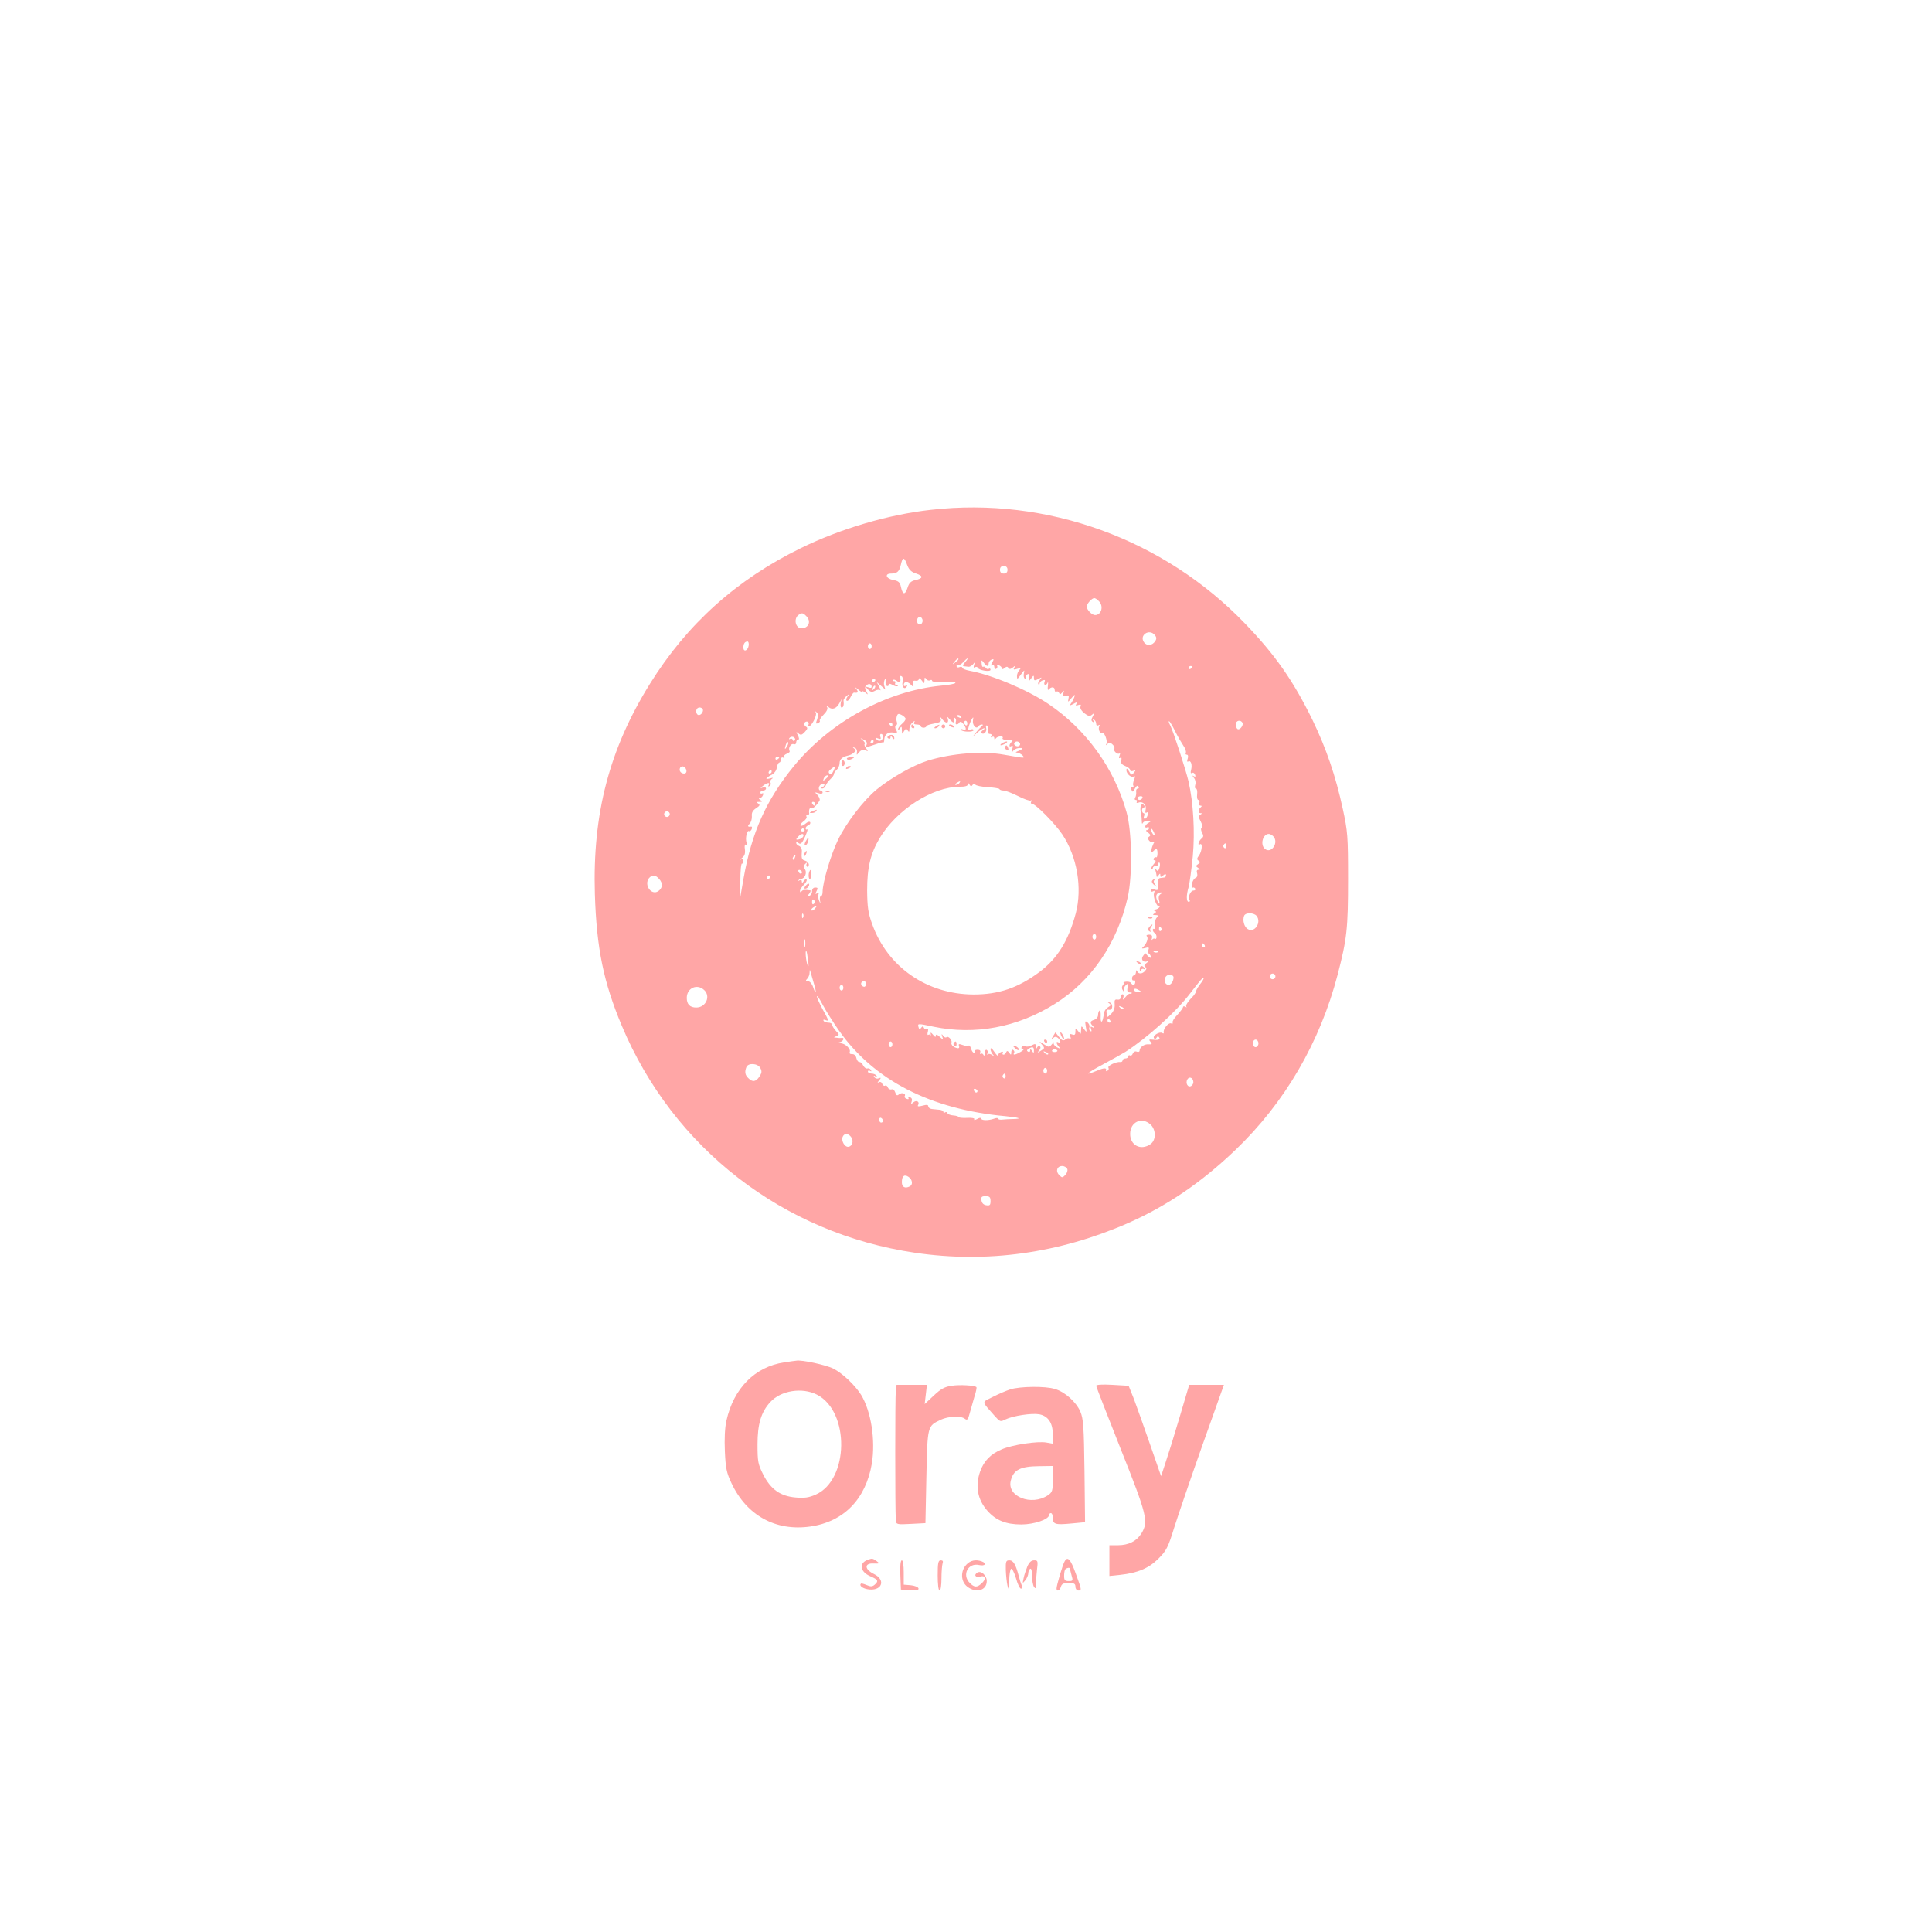 <?xml version="1.0" standalone="no"?>
<!DOCTYPE svg PUBLIC "-//W3C//DTD SVG 20010904//EN"
 "http://www.w3.org/TR/2001/REC-SVG-20010904/DTD/svg10.dtd">
<svg version="1.0" xmlns="http://www.w3.org/2000/svg"
 width="1024pt" height="1024pt" viewBox="0 0 1024 1024"
 preserveAspectRatio="xMidYMid meet">

<g transform="translate(0,1024) scale(0.1,-0.1)"
fill="#ffa6a6" stroke="none">
<path d="M4935 7538 c-226 -25 -480 -100 -690 -203 -340 -166 -603 -402 -800
-719 -216 -347 -305 -690 -292 -1116 9 -286 46 -466 142 -695 273 -651 855
-1102 1556 -1205 380 -56 761 -3 1127 157 208 92 389 215 570 388 262 251 448
570 542 930 49 189 55 243 55 505 0 229 -2 253 -28 373 -38 175 -87 319 -161
472 -102 208 -198 345 -356 509 -431 449 -1052 674 -1665 604z m-127 -292 c10
-26 22 -38 48 -46 39 -13 37 -26 -6 -35 -22 -5 -32 -15 -40 -41 -13 -39 -26
-37 -35 6 -5 24 -13 31 -41 36 -38 7 -47 34 -11 34 32 0 44 11 52 48 9 41 18
41 33 -2z m532 -26 c0 -13 -7 -20 -20 -20 -13 0 -20 7 -20 20 0 13 7 20 20 20
13 0 20 -7 20 -20z m484 -166 c27 -26 14 -74 -20 -74 -17 0 -44 28 -44 45 0
15 27 45 40 45 5 0 16 -7 24 -16z m-1550 -80 c27 -27 12 -64 -26 -64 -33 0
-43 53 -14 72 16 11 23 10 40 -8z m616 -24 c0 -11 -7 -20 -15 -20 -8 0 -15 9
-15 20 0 11 7 20 15 20 8 0 15 -9 15 -20z m1231 -76 c9 -11 10 -20 2 -32 -15
-24 -44 -27 -59 -7 -28 38 27 75 57 39z m-2153 -56 c-4 -27 -28 -36 -28 -10 0
20 8 32 22 32 5 0 8 -10 6 -22z m652 -3 c0 -8 -4 -15 -10 -15 -5 0 -10 7 -10
15 0 8 5 15 10 15 6 0 10 -7 10 -15z m460 -69 c0 -2 -8 -10 -17 -17 -16 -13
-17 -12 -4 4 13 16 21 21 21 13z m35 -16 c-11 -12 -14 -20 -7 -21 7 -1 18 -2
25 -3 6 -1 18 5 25 14 10 13 11 12 5 -4 -4 -13 -3 -17 4 -13 6 4 13 3 15 -2 5
-14 68 -24 68 -11 0 6 -4 9 -9 5 -5 -3 -12 -1 -16 5 -4 6 -10 8 -14 6 -4 -3
-8 5 -8 17 -2 20 -1 21 11 5 16 -22 26 -23 26 -4 0 8 7 16 15 20 13 5 14 2 4
-15 -8 -15 -8 -19 0 -15 6 4 11 0 11 -9 0 -9 5 -13 10 -10 6 4 8 11 5 16 -3 5
1 6 9 3 9 -3 16 -11 16 -16 0 -6 6 -6 14 1 10 9 16 9 21 1 5 -8 11 -7 23 2 13
11 14 11 8 -1 -7 -10 -3 -12 15 -6 20 6 22 5 12 -6 -7 -7 -13 -22 -13 -33 0
-18 3 -17 21 9 18 25 20 27 16 8 -3 -13 -1 -26 4 -29 5 -3 8 0 7 7 -2 6 2 13
9 16 8 3 11 -4 8 -19 -4 -22 -4 -22 10 -4 13 18 15 18 15 3 0 -15 3 -16 23 -6
20 11 21 11 8 -5 -8 -9 -11 -19 -7 -23 3 -3 6 -2 6 4 0 6 7 14 16 17 12 4 15
2 10 -9 -3 -8 -1 -15 4 -15 5 0 11 6 13 13 2 6 3 -1 1 -18 -2 -16 -1 -25 4
-20 12 16 32 16 32 -1 0 -8 4 -13 9 -10 5 4 12 0 14 -6 4 -10 8 -9 17 2 10 13
11 12 6 -4 -5 -14 -2 -17 13 -13 15 3 18 0 14 -17 -4 -19 -3 -19 16 4 18 21
20 21 15 5 -4 -11 -12 -26 -18 -34 -9 -12 -7 -12 13 -2 19 11 22 11 16 0 -6
-9 -3 -10 9 -6 14 5 17 3 13 -8 -4 -8 5 -23 20 -35 21 -16 29 -18 41 -8 13 11
14 10 4 -9 -9 -16 -9 -24 0 -29 7 -5 8 -3 3 6 -5 9 -4 11 3 6 7 -4 12 -14 12
-22 0 -9 5 -12 12 -8 6 4 8 3 5 -4 -9 -14 3 -43 14 -36 12 7 31 -44 23 -59 -5
-9 -4 -9 6 0 10 9 16 8 27 -3 8 -7 12 -18 9 -23 -7 -11 19 -33 28 -24 4 4 4
-1 0 -11 -5 -13 -4 -17 3 -13 7 5 9 0 6 -13 -4 -14 2 -22 21 -30 14 -5 26 -15
26 -21 0 -6 7 -8 16 -5 14 6 15 4 4 -9 -12 -15 -15 -14 -26 7 -10 16 -13 18
-14 7 0 -21 26 -43 40 -34 7 4 7 -2 1 -18 -6 -14 -7 -28 -4 -31 4 -3 1 -6 -5
-6 -6 0 -9 -7 -5 -16 5 -14 8 -13 18 6 8 15 15 19 19 11 4 -6 2 -11 -4 -11 -6
0 -10 -8 -8 -17 1 -10 -1 -24 -5 -30 -5 -8 -3 -13 3 -13 6 0 8 -4 5 -10 -3 -6
1 -7 10 -4 22 9 44 -13 37 -38 -3 -13 -1 -19 5 -15 7 5 9 0 6 -13 -3 -11 -10
-20 -15 -20 -6 0 -8 7 -4 15 3 8 2 15 -3 15 -4 0 -8 7 -8 15 0 8 4 15 9 15 5
0 6 5 3 10 -13 20 -25 -2 -19 -33 4 -18 6 -41 6 -52 0 -11 2 -14 5 -7 3 6 14
12 26 12 20 -1 20 -2 5 -11 -10 -5 -18 -15 -18 -20 0 -6 5 -7 10 -4 6 3 10 1
10 -4 0 -6 -5 -11 -12 -11 -6 0 -4 -6 7 -13 13 -10 15 -16 6 -21 -9 -6 -9 -11
0 -22 6 -7 16 -11 22 -7 6 4 7 1 1 -8 -4 -8 -10 -23 -11 -34 -3 -15 -1 -17 9
-7 18 18 23 15 23 -12 0 -13 -3 -22 -7 -20 -4 2 -9 0 -13 -6 -3 -5 -1 -10 6
-10 7 0 5 -8 -6 -20 -10 -11 -15 -23 -12 -27 4 -3 7 -1 7 5 0 7 7 12 15 12 8
0 15 5 15 12 0 6 3 9 6 5 3 -3 3 -15 -1 -28 -6 -17 -9 -19 -17 -8 -8 11 -8 10
-4 -4 3 -10 6 -24 6 -30 0 -7 4 -6 10 3 8 12 10 12 10 1 0 -11 3 -11 15 -1 10
9 15 9 15 1 0 -6 -4 -12 -10 -12 -5 -1 -16 -2 -22 -3 -8 -1 -12 -14 -10 -34 2
-29 0 -33 -18 -27 -12 4 -20 2 -20 -5 0 -6 5 -8 12 -4 8 5 9 2 5 -9 -8 -20 16
-80 28 -70 4 5 5 2 1 -4 -4 -7 -15 -13 -24 -14 -12 0 -13 -2 -3 -6 11 -5 11
-7 0 -14 -11 -7 -10 -9 5 -9 15 0 16 -3 6 -15 -7 -8 -10 -26 -8 -40 3 -13 1
-22 -3 -19 -5 3 -9 1 -9 -5 0 -5 5 -13 10 -16 6 -3 10 -13 10 -21 0 -8 -4 -13
-9 -10 -5 4 -12 0 -15 -6 -3 -7 -4 -4 -1 7 4 16 0 21 -15 21 -12 0 -16 -4 -11
-9 10 -10 -4 -44 -24 -60 -5 -5 1 -5 14 -2 19 6 23 4 18 -9 -3 -8 -2 -18 3
-21 6 -4 10 -12 10 -18 0 -7 -8 -3 -18 8 -9 11 -16 18 -15 16 2 -2 -2 -10 -8
-17 -14 -17 -1 -37 20 -30 13 5 13 3 -2 -8 -12 -9 -15 -16 -7 -21 8 -5 8 -11
-1 -21 -14 -17 -36 -18 -42 -1 -3 7 -6 5 -6 -5 -1 -10 -5 -18 -11 -18 -5 0
-10 -7 -10 -16 0 -8 4 -13 8 -10 5 3 9 -1 9 -9 0 -17 -13 -20 -22 -6 -3 6 -14
9 -25 8 -10 -1 -17 -3 -15 -6 3 -2 1 -9 -5 -15 -5 -7 -5 -17 2 -26 9 -13 9
-13 5 0 -2 8 2 21 10 28 11 11 13 9 9 -12 -3 -19 0 -26 11 -26 9 0 14 -2 12
-4 -2 -2 -7 -4 -11 -3 -4 1 -14 -7 -23 -18 -14 -17 -16 -17 -11 -2 3 9 1 17
-4 17 -6 0 -10 -7 -10 -15 0 -10 -7 -15 -17 -13 -14 2 -17 -3 -15 -24 2 -17
-4 -36 -17 -50 -12 -12 -21 -20 -22 -17 0 2 -2 12 -4 22 -2 12 2 17 13 15 22
-4 23 34 2 39 -12 4 -12 3 -1 -5 11 -8 10 -11 -5 -20 -9 -5 -19 -17 -21 -26
-2 -9 -4 -23 -6 -31 -6 -30 -15 -25 -13 8 1 20 -2 33 -6 31 -5 -3 -8 -14 -8
-24 0 -10 -9 -22 -20 -25 -23 -7 -25 -16 -7 -34 10 -11 9 -12 -2 -6 -11 6 -13
4 -8 -9 4 -11 3 -15 -4 -11 -6 4 -8 13 -5 20 3 8 -2 19 -10 26 -13 10 -14 7
-9 -22 6 -32 5 -33 -9 -14 -15 20 -15 19 -16 -5 -1 -24 -1 -24 -15 -6 -15 19
-15 19 -15 -2 0 -16 -4 -20 -17 -15 -13 5 -15 2 -10 -11 4 -10 3 -15 -4 -11
-5 4 -16 2 -23 -5 -11 -8 -18 -5 -33 14 l-19 24 -13 -21 c-11 -18 -11 -20 0
-10 9 9 16 10 26 2 15 -13 18 -33 3 -24 -14 9 -12 -8 3 -24 10 -11 8 -11 -11
-2 -12 7 -20 17 -17 24 4 7 0 3 -9 -7 -15 -18 -16 -18 -43 -1 -28 18 -28 18
-11 -1 16 -19 16 -20 -5 -33 -20 -13 -21 -13 -9 2 8 9 9 18 3 21 -5 3 -12 0
-14 -6 -3 -8 -6 -6 -6 5 -1 15 -4 16 -22 7 -11 -7 -27 -9 -34 -6 -8 3 -17 1
-20 -4 -4 -6 0 -10 7 -10 7 -1 2 -7 -12 -15 -29 -17 -44 -19 -35 -6 3 5 1 12
-5 16 -5 3 -10 -2 -10 -12 0 -15 -2 -16 -11 -3 -8 11 -12 12 -16 3 -2 -7 -9
-13 -14 -13 -6 0 -7 4 -4 10 3 6 -1 7 -9 4 -9 -3 -16 -11 -16 -18 0 -6 -9 3
-20 19 -12 18 -20 24 -20 14 0 -8 6 -21 13 -29 10 -12 9 -12 -4 -2 -9 6 -20 8
-24 4 -5 -4 -5 -2 -1 5 3 6 2 14 -4 18 -6 3 -10 -4 -11 -17 0 -13 -3 -17 -6
-10 -2 6 -9 10 -14 7 -5 -4 -6 0 -4 7 4 9 -2 14 -14 14 -11 0 -17 -4 -15 -8 3
-4 1 -8 -4 -8 -5 0 -12 10 -15 22 -4 12 -9 19 -13 16 -3 -4 -17 -2 -31 3 -20
7 -24 7 -20 -5 3 -8 0 -13 -6 -12 -22 3 -38 18 -34 30 5 13 -18 38 -27 28 -4
-3 -12 0 -17 8 -9 12 -10 11 -5 -4 7 -19 6 -19 -14 -1 -14 13 -20 14 -20 5 0
-9 -5 -7 -15 6 -10 12 -14 14 -12 4 2 -8 2 -12 0 -7 -3 4 -8 5 -13 2 -4 -3 -6
5 -2 17 3 13 1 19 -6 15 -5 -4 -13 -1 -15 5 -4 10 -7 10 -15 0 -7 -11 -10 -10
-14 5 -5 19 -4 19 81 1 218 -45 442 -4 640 120 196 122 332 321 388 565 26
114 23 350 -6 452 -64 231 -214 439 -413 573 -110 75 -303 156 -420 177 -21 4
-38 11 -38 16 0 5 -7 6 -15 3 -8 -4 -15 -1 -15 6 0 6 4 9 9 6 4 -3 16 3 26 14
10 11 20 20 23 20 3 0 -3 -9 -13 -20z m1205 -24 c0 -3 -4 -8 -10 -11 -5 -3
-10 -1 -10 4 0 6 5 11 10 11 6 0 10 -2 10 -4z m-1536 -81 c-6 -25 10 -43 22
-24 4 8 3 9 -4 5 -7 -4 -12 -3 -12 3 0 19 18 21 35 5 15 -16 16 -16 13 2 -2
13 2 18 15 16 9 -2 17 3 17 9 0 7 7 4 15 -7 14 -19 14 -19 15 1 0 15 2 17 9 6
5 -7 14 -10 20 -7 6 4 11 3 11 -2 0 -6 28 -9 65 -7 88 4 74 -11 -17 -19 -288
-28 -587 -191 -780 -426 -147 -180 -224 -352 -267 -596 l-19 -109 2 96 c0 54
4 95 9 92 4 -2 7 3 7 12 0 10 -5 14 -12 10 -7 -4 -5 0 6 9 13 10 17 24 14 45
-3 18 0 28 6 24 5 -4 7 1 3 11 -8 21 2 68 13 61 4 -3 10 2 14 10 3 8 2 14 -2
14 -19 -3 -22 2 -9 15 8 8 13 26 12 40 -2 18 4 30 22 42 20 13 23 18 12 25
-11 7 -9 9 6 9 17 0 17 2 5 10 -8 5 -10 10 -4 10 7 0 15 7 18 16 3 8 2 12 -4
9 -6 -3 -10 -1 -10 4 0 6 7 11 15 11 8 0 15 5 15 11 0 6 -8 8 -17 5 -15 -5
-15 -4 1 9 23 18 40 20 30 3 -4 -7 -3 -8 5 -4 6 4 8 12 5 18 -4 6 0 15 7 20
10 6 6 7 -11 2 -28 -7 -22 3 11 20 12 6 24 22 26 36 2 14 8 27 13 28 6 2 10
10 10 18 0 9 5 12 12 8 6 -4 8 -3 4 4 -3 6 3 13 14 17 11 4 18 10 15 15 -9 14
7 41 21 36 8 -3 14 1 14 9 0 8 5 15 10 15 7 0 6 8 -1 23 -11 19 -10 20 3 10
12 -11 18 -9 34 8 15 16 16 22 5 28 -8 5 -10 14 -7 20 4 6 12 9 17 5 5 -3 7
-10 4 -15 -4 -5 -2 -9 2 -9 14 0 45 59 37 73 -5 9 -4 9 5 1 8 -8 9 -18 2 -37
-8 -21 -7 -25 4 -20 8 3 13 9 10 13 -3 4 7 19 21 33 16 16 23 31 18 39 -6 11
-5 11 8 0 19 -16 42 -7 57 21 l12 22 -5 -22 c-2 -13 0 -23 5 -23 9 0 13 14 10
36 -1 6 7 18 16 25 16 13 17 12 5 -3 -7 -9 -9 -19 -4 -22 5 -3 14 6 20 19 7
14 15 25 19 24 21 -3 24 3 12 19 -11 14 -10 13 9 -2 12 -11 22 -16 22 -11 0 4
7 1 17 -6 15 -13 15 -12 5 7 -9 17 -9 24 2 33 13 11 26 5 26 -10 0 -5 -8 -6
-17 -2 -17 5 -17 5 -2 -12 13 -13 21 -15 37 -6 10 6 23 7 27 3 4 -4 2 4 -5 18
l-13 25 23 -20 23 -20 -6 20 c-4 11 -2 27 4 35 8 12 9 10 4 -7 -3 -12 -1 -24
5 -28 5 -3 10 -1 10 5 0 8 6 8 21 0 11 -7 23 -9 27 -6 3 3 0 6 -7 6 -7 0 -9 5
-6 10 3 6 1 10 -6 10 -7 0 -9 3 -6 6 4 4 13 1 22 -6 15 -12 21 -4 16 23 -1 5
3 6 9 2 5 -3 7 -17 4 -30z m-144 11 c0 -3 -4 -8 -10 -11 -5 -3 -10 -1 -10 4 0
6 5 11 10 11 6 0 10 -2 10 -4z m-9 -49 c-10 -9 -11 -8 -5 6 3 10 9 15 12 12 3
-3 0 -11 -7 -18z m-908 -103 c9 -10 -4 -34 -19 -34 -8 0 -14 9 -14 20 0 19 19
27 33 14z m1077 -54 c0 -6 -9 -18 -20 -27 -11 -10 -20 -22 -20 -28 0 -5 5 -3
10 5 8 12 10 10 10 -10 1 -23 2 -23 11 -6 9 15 13 16 20 5 7 -11 9 -9 9 7 0
12 8 28 17 35 11 10 14 10 9 2 -5 -9 0 -13 13 -13 12 0 21 -4 21 -8 0 -5 7 -9
15 -9 8 0 15 4 15 8 0 4 18 10 41 14 32 6 39 11 35 23 -5 15 -4 15 8 0 7 -10
18 -18 24 -18 6 0 9 8 6 18 -5 16 -5 16 9 0 18 -22 31 -23 23 -2 -3 9 -2 12 5
9 6 -4 8 -13 5 -21 -6 -16 10 -19 19 -3 5 6 12 4 21 -8 18 -24 17 -36 -2 -29
-8 3 -13 2 -10 -3 7 -11 66 -12 66 -1 0 5 -7 7 -16 3 -13 -5 -15 -2 -9 18 4
13 12 31 17 39 7 11 8 10 5 -7 -5 -25 17 -51 28 -33 3 5 12 10 18 10 8 0 8 -3
2 -8 -5 -4 -19 -18 -30 -32 l-20 -25 26 23 c14 12 29 22 35 22 5 0 2 -4 -6
-10 -8 -5 -11 -12 -8 -15 12 -12 30 7 25 26 -3 11 -1 16 5 13 5 -3 8 -15 5
-25 -3 -12 0 -19 10 -19 8 0 11 -5 7 -12 -4 -7 -3 -8 4 -4 7 4 12 1 12 -6 0
-9 3 -9 8 -2 8 13 44 15 36 2 -5 -7 14 -12 45 -11 9 1 10 -2 2 -10 -14 -14
-14 -30 0 -21 8 4 9 -1 4 -17 -4 -17 -4 -20 4 -10 5 8 19 15 30 16 27 2 27 -3
-1 -15 -16 -6 -18 -9 -7 -9 9 -1 22 -8 29 -15 13 -16 17 -16 -99 4 -114 21
-279 7 -405 -32 -76 -24 -196 -92 -270 -153 -72 -60 -161 -177 -205 -268 -38
-79 -81 -225 -81 -274 0 -13 -4 -23 -9 -23 -5 0 -7 -10 -5 -22 4 -21 4 -21 -4
-3 -5 11 -7 26 -4 34 4 10 1 12 -7 6 -10 -6 -11 -3 -3 12 8 15 7 19 -7 19 -10
0 -17 -8 -17 -20 1 -10 -6 -21 -14 -24 -13 -5 -13 -3 -1 11 7 10 10 18 5 18
-30 4 -40 3 -46 -6 -5 -6 -8 -5 -8 3 0 6 9 21 21 33 11 11 18 24 14 27 -3 4
-10 0 -15 -8 -7 -11 -10 -12 -10 -2 0 8 -5 10 -12 6 -7 -4 -10 -4 -6 0 3 4 10
8 15 8 19 2 31 32 20 50 -9 13 -8 21 2 30 9 8 12 9 7 1 -3 -6 -3 -14 2 -17 5
-3 9 2 9 11 0 9 -9 18 -19 21 -19 5 -21 12 -18 50 1 12 -6 25 -14 28 -9 3 -16
11 -16 16 0 7 5 6 13 -1 11 -8 18 -1 34 34 11 25 16 42 12 39 -5 -3 -9 0 -9 6
0 6 7 13 15 16 8 4 12 10 9 16 -3 5 -14 2 -25 -8 -11 -9 -22 -14 -26 -10 -4 3
3 13 15 22 12 8 20 20 17 25 -4 5 -1 9 4 9 6 0 10 3 10 8 -3 18 2 33 10 28 8
-5 30 15 45 41 3 6 -2 19 -11 29 -16 16 -16 16 5 10 13 -5 22 -3 22 3 0 6 -4
11 -10 11 -16 0 -12 27 5 34 8 3 15 1 15 -3 0 -5 -6 -12 -12 -14 -10 -4 -10
-6 0 -6 7 -1 16 7 19 17 4 9 15 24 25 33 10 9 18 21 18 26 0 6 7 16 15 23 8 7
15 23 15 35 0 21 15 34 48 41 7 1 20 8 28 15 12 10 12 14 2 21 -10 7 -10 9 2
5 8 -2 14 -13 12 -23 -2 -18 -2 -18 11 -1 10 11 21 15 33 10 17 -6 17 -5 5 10
-8 10 -11 20 -8 24 4 3 -1 12 -11 20 -15 13 -15 13 5 3 14 -6 20 -16 17 -25
-7 -18 -6 -18 44 -1 22 8 42 13 44 11 2 -2 5 5 5 17 2 26 21 40 50 35 19 -3
21 -1 13 14 -7 11 -7 20 0 24 5 3 7 12 3 20 -3 8 -2 22 1 30 4 13 10 14 26 5
11 -6 20 -15 20 -20z m295 10 c3 -6 -1 -7 -9 -4 -18 7 -21 14 -7 14 6 0 13 -4
16 -10z m32 -35 c0 -8 -4 -12 -9 -9 -4 3 -8 9 -8 15 0 5 4 9 8 9 5 0 9 -7 9
-15z m1102 -42 c13 -26 33 -60 43 -75 11 -16 16 -32 13 -38 -3 -5 -1 -10 5
-10 7 0 9 -8 5 -21 -5 -13 -3 -19 3 -15 14 8 22 -17 15 -45 -4 -14 -2 -20 4
-16 6 4 14 0 17 -9 4 -10 2 -13 -7 -8 -8 6 -8 3 1 -9 8 -9 11 -25 7 -37 -3
-11 -2 -20 4 -20 5 0 8 -13 6 -30 -2 -17 1 -30 7 -30 5 0 8 -7 4 -15 -3 -8 0
-15 7 -15 7 0 8 -3 2 -8 -15 -11 -17 -32 -2 -32 9 0 9 -2 -1 -8 -10 -7 -10
-14 3 -38 8 -17 11 -30 5 -32 -6 -2 -6 -11 1 -25 9 -16 8 -23 -2 -31 -16 -13
-24 -40 -9 -31 15 10 11 -37 -5 -59 -12 -16 -12 -22 -2 -28 9 -6 9 -10 -3 -18
-13 -9 -13 -11 0 -20 11 -7 12 -10 2 -10 -9 0 -11 -7 -7 -19 3 -11 0 -21 -8
-24 -8 -3 -17 -17 -19 -31 -3 -14 -2 -23 3 -21 4 3 10 1 14 -5 3 -5 -1 -10 -9
-10 -16 0 -31 -34 -21 -50 3 -5 1 -10 -4 -10 -14 0 -14 35 -1 79 5 19 15 92
22 162 12 129 3 286 -23 399 -16 66 -79 260 -96 294 -8 15 -11 26 -6 23 5 -3
19 -27 32 -54z m356 47 c8 -13 -14 -42 -26 -34 -5 3 -9 14 -9 25 0 20 24 26
35 9z m-1855 -10 c0 -5 -2 -10 -4 -10 -3 0 -8 5 -11 10 -3 6 -1 10 4 10 6 0
11 -4 11 -10z m-50 -64 c0 -21 -20 -30 -33 -16 -9 10 -8 12 7 6 14 -5 17 -2
12 9 -3 8 -1 15 4 15 6 0 10 -6 10 -14z m-467 -19 c-5 -8 -8 -7 -11 1 -2 7 -9
9 -14 6 -7 -4 -8 -2 -4 4 4 6 13 9 21 6 8 -4 12 -11 8 -17z m417 -7 c0 -5 -5
-10 -11 -10 -5 0 -7 5 -4 10 3 6 8 10 11 10 2 0 4 -4 4 -10z m-459 -27 c-12
-20 -14 -14 -5 12 4 9 9 14 11 11 3 -2 0 -13 -6 -23z m1232 21 c11 -11 -3 -24
-18 -18 -8 4 -12 10 -9 15 6 11 18 12 27 3z m-1273 -78 c0 -3 -4 -8 -10 -11
-5 -3 -10 -1 -10 4 0 6 5 11 10 11 6 0 10 -2 10 -4z m-492 -69 c2 -10 -3 -17
-12 -17 -18 0 -29 16 -21 31 9 14 29 6 33 -14z m780 -2 c-8 -18 -15 -22 -22
-15 -7 7 -4 15 10 25 25 19 25 19 12 -10z m-328 -5 c0 -5 -5 -10 -11 -10 -5 0
-7 5 -4 10 3 6 8 10 11 10 2 0 4 -4 4 -10z m300 -24 c0 -2 -7 -9 -15 -16 -13
-11 -14 -10 -9 4 5 14 24 23 24 12z m695 -36 c-3 -5 -12 -10 -18 -10 -7 0 -6
4 3 10 19 12 23 12 15 0z m70 -10 c5 8 10 9 14 2 3 -6 33 -12 65 -14 32 -2 60
-6 63 -10 2 -5 12 -8 22 -8 10 0 44 -13 76 -29 33 -17 63 -27 68 -24 6 3 7 1
3 -5 -4 -7 -3 -12 3 -12 19 0 121 -103 161 -162 79 -118 107 -284 72 -418 -39
-146 -97 -240 -193 -312 -113 -84 -215 -119 -349 -119 -248 1 -457 146 -538
375 -21 58 -25 90 -26 176 0 123 18 196 66 277 89 150 280 273 424 273 28 0
44 4 44 13 0 9 3 8 9 -2 6 -10 10 -10 16 -1z m900 -70 c-3 -5 -10 -10 -16 -10
-5 0 -9 5 -9 10 0 6 7 10 16 10 8 0 12 -4 9 -10z m-1735 -30 c0 -5 -2 -10 -4
-10 -3 0 -8 5 -11 10 -3 6 -1 10 4 10 6 0 11 -4 11 -10z m-770 -55 c0 -8 -7
-15 -15 -15 -8 0 -15 7 -15 15 0 8 7 15 15 15 8 0 15 -7 15 -15z m714 -83 c3
-5 -1 -9 -9 -9 -8 0 -12 4 -9 9 3 4 7 8 9 8 2 0 6 -4 9 -8z m1856 -27 c0 -5
-5 -3 -10 5 -5 8 -10 20 -10 25 0 6 5 3 10 -5 5 -8 10 -19 10 -25z m-1862 -7
c-3 -7 -13 -15 -24 -17 -16 -3 -17 -1 -5 13 16 19 34 21 29 4z m2490 0 c32
-32 -9 -96 -44 -67 -26 22 -11 79 21 79 6 0 16 -5 23 -12z m-248 -54 c0 -8 -5
-12 -10 -9 -6 4 -8 11 -5 16 9 14 15 11 15 -7z m-2287 -59 c-3 -9 -8 -14 -10
-11 -3 3 -2 9 2 15 9 16 15 13 8 -4z m38 -78 c-1 -12 -15 -9 -19 4 -3 6 1 10
8 8 6 -3 11 -8 11 -12z m-757 -36 c21 -23 18 -49 -6 -65 -37 -23 -76 35 -48
70 17 19 34 18 54 -5z m586 9 c0 -5 -5 -10 -11 -10 -5 0 -7 5 -4 10 3 6 8 10
11 10 2 0 4 -4 4 -10z m2071 -89 c-8 -5 -12 -18 -8 -30 7 -28 -1 -27 -12 2 -8
22 1 37 24 37 6 0 4 -4 -4 -9z m-1837 -51 c-6 -6 -10 -3 -10 10 0 13 4 16 10
10 7 -7 7 -13 0 -20z m6 -25 c-7 -9 -15 -13 -19 -10 -3 3 1 10 9 15 21 14 24
12 10 -5z m-63 -47 c-3 -8 -6 -5 -6 6 -1 11 2 17 5 13 3 -3 4 -12 1 -19z
m2403 8 c28 -35 -11 -93 -47 -70 -19 12 -28 46 -19 70 7 18 50 18 66 0z m-505
-65 c3 -5 2 -12 -3 -15 -5 -3 -9 1 -9 9 0 17 3 19 12 6z m-345 -46 c0 -8 -4
-15 -10 -15 -5 0 -10 7 -10 15 0 8 5 15 10 15 6 0 10 -7 10 -15z m-1543 -52
c-3 -10 -5 -2 -5 17 0 19 2 27 5 18 2 -10 2 -26 0 -35z m2118 7 c3 -5 1 -10
-4 -10 -6 0 -11 5 -11 10 0 6 2 10 4 10 3 0 8 -4 11 -10z m-2102 -80 c4 -30 3
-38 -3 -25 -8 19 -14 83 -6 74 2 -2 6 -24 9 -49z m1854 44 c-3 -3 -12 -4 -19
-1 -8 3 -5 6 6 6 11 1 17 -2 13 -5z m-1822 -171 c15 -49 9 -59 -6 -13 -6 17
-18 30 -27 30 -12 0 -13 3 -4 12 7 7 13 21 13 33 1 19 1 19 6 0 3 -11 11 -39
18 -62z m1905 37 c0 -20 -13 -40 -26 -40 -20 0 -29 27 -14 45 11 14 40 10 40
-5z m540 5 c0 -8 -7 -15 -15 -15 -8 0 -15 7 -15 15 0 8 7 15 15 15 8 0 15 -7
15 -15z m-399 -41 c-11 -15 -21 -31 -21 -36 0 -5 -6 -15 -12 -23 -33 -34 -46
-54 -40 -61 4 -4 1 -4 -5 0 -7 4 -13 3 -13 -2 0 -5 -14 -23 -30 -41 -17 -17
-28 -36 -25 -41 3 -5 -1 -7 -9 -4 -14 5 -43 -32 -38 -49 1 -5 -2 -6 -8 -2 -14
9 -52 -14 -44 -27 4 -7 9 -6 14 2 5 9 9 9 14 1 7 -11 -5 -15 -39 -11 -15 2
-17 -1 -7 -12 10 -12 8 -14 -11 -13 -23 2 -47 -16 -47 -34 0 -6 -7 -8 -15 -5
-8 4 -17 -1 -21 -10 -3 -9 -10 -13 -15 -10 -5 3 -9 0 -9 -5 0 -6 -7 -11 -15
-11 -8 0 -15 -5 -15 -10 0 -6 -6 -10 -12 -9 -21 3 -70 -20 -63 -30 3 -5 1 -13
-5 -16 -6 -4 -9 -3 -8 2 5 14 -11 14 -48 -2 -73 -30 -57 -14 31 33 50 27 104
57 120 67 114 73 267 210 343 310 57 74 66 84 71 80 2 -2 -6 -16 -18 -31z
m-1771 1 c0 -8 -4 -15 -9 -15 -13 0 -22 16 -14 24 11 11 23 6 23 -9z m-120
-20 c0 -8 -4 -15 -10 -15 -5 0 -10 7 -10 15 0 8 5 15 10 15 6 0 10 -7 10 -15z
m-738 -12 c36 -33 10 -93 -42 -93 -33 0 -50 17 -50 51 0 52 54 77 92 42z
m2308 -3 c12 -7 10 -9 -8 -7 -12 0 -22 5 -22 9 0 11 12 10 30 -2z m-1594 -211
c185 -264 486 -419 884 -455 73 -7 91 -14 39 -15 -19 0 -44 -2 -56 -3 -13 -2
-23 1 -23 5 0 5 -11 4 -24 -1 -29 -10 -66 -9 -66 2 0 5 -10 4 -21 -3 -12 -6
-19 -7 -15 -1 3 5 -13 9 -39 7 -25 -1 -45 1 -45 5 0 3 -12 7 -27 8 -16 1 -30
7 -31 12 -2 6 -8 8 -13 4 -5 -3 -9 -1 -9 3 0 5 -9 10 -20 11 -11 1 -29 3 -40
4 -11 1 -20 8 -20 14 0 9 -8 10 -30 4 -19 -5 -28 -5 -25 1 12 18 -6 31 -23 17
-13 -11 -15 -11 -10 4 4 10 1 19 -8 22 -8 3 -12 1 -9 -4 3 -6 -1 -7 -9 -4 -9
3 -14 10 -11 14 9 14 -15 22 -30 10 -10 -9 -15 -6 -20 10 -4 12 -12 19 -20 16
-7 -2 -16 2 -19 10 -3 9 -10 13 -15 10 -5 -3 -12 1 -15 10 -3 9 -11 12 -18 8
-9 -5 -8 -2 1 9 12 15 12 17 -2 12 -8 -4 -18 -1 -23 6 -5 8 -3 10 6 4 9 -5 11
-4 6 3 -4 7 -16 12 -27 12 -10 0 -19 5 -19 11 0 5 5 7 12 3 7 -4 8 -3 4 5 -4
7 -13 10 -19 8 -7 -2 -16 5 -22 16 -5 11 -14 19 -20 18 -5 -1 -13 8 -16 21 -3
14 -12 22 -23 21 -11 0 -15 4 -12 12 6 16 -24 45 -50 46 -17 1 -17 2 -1 6 16
4 25 24 10 22 -5 -1 -17 -1 -28 1 -18 1 -18 2 -2 8 17 7 16 9 -3 29 -11 12
-20 27 -20 33 0 5 -9 10 -19 10 -11 0 -23 4 -26 10 -3 6 1 7 9 4 21 -8 21 -6
-14 57 -16 30 -30 60 -30 68 0 8 14 -12 31 -45 17 -32 55 -92 85 -135z m1509
113 c-3 -3 -11 0 -18 7 -9 10 -8 11 6 5 10 -3 15 -9 12 -12z m-70 -62 c3 -5 1
-10 -4 -10 -6 0 -11 5 -11 10 0 6 2 10 4 10 3 0 8 -4 11 -10z m785 -120 c0
-11 -7 -20 -15 -20 -8 0 -15 9 -15 20 0 11 7 20 15 20 8 0 15 -9 15 -20z
m-1940 -5 c0 -8 -4 -15 -10 -15 -5 0 -10 7 -10 15 0 8 5 15 10 15 6 0 10 -7
10 -15z m750 -32 c0 -15 -2 -16 -10 -3 -7 11 -10 11 -10 2 0 -7 -5 -10 -11 -6
-8 4 -7 9 2 15 21 13 29 11 29 -8z m124 -1 c2 -4 -4 -8 -14 -8 -10 0 -16 4
-14 8 3 4 9 8 14 8 5 0 11 -4 14 -8z m-49 -20 c-3 -3 -11 0 -18 7 -9 10 -8 11
6 5 10 -3 15 -9 12 -12z m-1525 -73 c9 -16 8 -26 -5 -45 -18 -28 -37 -31 -59
-8 -17 16 -20 33 -10 58 9 24 61 21 74 -5z m1520 -14 c0 -8 -4 -15 -10 -15 -5
0 -10 7 -10 15 0 8 5 15 10 15 6 0 10 -7 10 -15z m-220 -31 c0 -8 -5 -12 -10
-9 -6 4 -8 11 -5 16 9 14 15 11 15 -7z m995 -30 c0 -10 -8 -20 -17 -22 -18 -3
-26 27 -11 42 12 11 28 0 28 -20z m-1144 -47 c-1 -12 -15 -9 -19 4 -3 6 1 10
8 8 6 -3 11 -8 11 -12z m-501 -158 c0 -5 -4 -9 -10 -9 -5 0 -10 7 -10 16 0 8
5 12 10 9 6 -3 10 -10 10 -16z m1418 -19 c30 -28 30 -83 0 -104 -51 -36 -108
-7 -108 54 0 64 62 92 108 50z m-1588 -65 c16 -19 9 -49 -12 -53 -20 -4 -40
30 -32 52 8 20 28 21 44 1z m1147 -171 c3 -8 -2 -23 -11 -32 -15 -15 -17 -15
-32 0 -21 21 -11 48 16 48 11 0 23 -7 27 -16z m-841 -42 c20 -14 24 -41 6 -50
-25 -13 -42 -4 -42 22 0 33 13 44 36 28z m434 -128 c0 -21 -4 -25 -22 -22 -15
2 -24 11 -26 26 -3 18 1 22 22 22 21 0 26 -5 26 -26z"/>
<path d="M6106 5571 c-3 -5 2 -15 12 -22 15 -12 16 -12 5 2 -7 9 -10 19 -6 22
3 4 4 7 0 7 -3 0 -8 -4 -11 -9z"/>
<path d="M6088 5373 c7 -3 16 -2 19 1 4 3 -2 6 -13 5 -11 0 -14 -3 -6 -6z"/>
<path d="M6091 5326 c-9 -11 -9 -16 1 -22 7 -4 10 -4 6 1 -4 4 -3 14 3 22 6 7
9 13 6 13 -2 0 -10 -6 -16 -14z"/>
<path d="M6027 5139 c7 -7 15 -10 18 -7 3 3 -2 9 -12 12 -14 6 -15 5 -6 -5z"/>
<path d="M6041 5103 c0 -11 3 -13 6 -5 2 6 10 9 15 6 7 -4 8 -2 4 4 -11 18
-26 14 -25 -5z"/>
<path d="M5620 4765 c0 -5 5 -17 10 -25 5 -8 10 -10 10 -5 0 6 -5 17 -10 25
-5 8 -10 11 -10 5z"/>
<path d="M5535 4720 c3 -5 8 -10 11 -10 2 0 4 5 4 10 0 6 -5 10 -11 10 -5 0
-7 -4 -4 -10z"/>
<path d="M5055 4711 c-3 -5 -1 -12 5 -16 5 -3 10 1 10 9 0 18 -6 21 -15 7z"/>
<path d="M5370 4696 c0 -2 7 -9 15 -16 9 -7 15 -8 15 -2 0 5 -7 12 -15 16 -8
3 -15 4 -15 2z"/>
<path d="M4830 6390 c0 -5 5 -10 11 -10 5 0 7 5 4 10 -3 6 -8 10 -11 10 -2 0
-4 -4 -4 -10z"/>
<path d="M4960 6390 c-9 -6 -10 -10 -3 -10 6 0 15 5 18 10 8 12 4 12 -15 0z"/>
<path d="M4990 6390 c0 -5 5 -10 10 -10 6 0 10 5 10 10 0 6 -4 10 -10 10 -5 0
-10 -4 -10 -10z"/>
<path d="M5030 6396 c0 -2 7 -7 16 -10 8 -3 12 -2 9 4 -6 10 -25 14 -25 6z"/>
<path d="M4711 6341 c-9 -6 -10 -11 -2 -15 6 -4 11 -1 11 6 0 9 3 9 10 -2 6
-9 10 -10 10 -3 0 17 -14 23 -29 14z"/>
<path d="M5310 6300 c-8 -5 -10 -10 -5 -10 6 0 17 5 25 10 8 5 11 10 5 10 -5
0 -17 -5 -25 -10z"/>
<path d="M5326 6281 c-3 -5 1 -11 9 -14 9 -4 12 -1 8 9 -6 16 -10 17 -17 5z"/>
<path d="M4490 6216 c4 -4 16 -4 26 2 16 9 14 10 -8 9 -15 -1 -23 -6 -18 -11z"/>
<path d="M4460 6195 c0 -8 4 -15 8 -15 5 0 9 7 9 15 0 8 -4 15 -9 15 -4 0 -8
-7 -8 -15z"/>
<path d="M4485 6170 c-3 -6 1 -7 9 -4 18 7 21 14 7 14 -6 0 -13 -4 -16 -10z"/>
<path d="M4378 6043 c7 -3 16 -2 19 1 4 3 -2 6 -13 5 -11 0 -14 -3 -6 -6z"/>
<path d="M4305 5940 c-16 -7 -17 -9 -3 -9 9 -1 20 4 23 9 7 11 7 11 -20 0z"/>
<path d="M4270 5780 c-6 -11 -7 -20 -2 -20 6 0 12 9 15 20 3 11 3 20 1 20 -2
0 -8 -9 -14 -20z"/>
<path d="M4265 5719 c-4 -6 -5 -12 -2 -15 2 -3 7 2 10 11 7 17 1 20 -8 4z"/>
<path d="M4287 5611 c-2 -10 -1 -24 3 -30 4 -7 7 1 8 18 1 35 -3 40 -11 12z"/>
<path d="M4270 5545 c-8 -9 -8 -15 -2 -15 12 0 26 19 19 26 -2 2 -10 -2 -17
-11z"/>
<path d="M4156 3019 c-155 -23 -268 -138 -306 -310 -8 -35 -11 -97 -8 -161 4
-90 9 -114 35 -169 80 -171 234 -256 417 -230 178 25 295 145 327 334 20 124
-4 277 -57 364 -32 51 -98 114 -147 139 -37 19 -169 48 -197 42 -3 0 -32 -4
-64 -9z m174 -171 c175 -90 170 -452 -7 -530 -37 -16 -59 -19 -106 -15 -81 7
-132 43 -172 122 -27 54 -30 67 -30 159 0 108 19 172 68 225 56 61 168 79 247
39z"/>
<path d="M5810 2895 c0 -5 59 -156 130 -335 140 -351 148 -385 110 -447 -25
-41 -68 -63 -125 -63 l-45 0 0 -81 0 -82 58 6 c92 10 151 35 202 86 42 42 51
59 84 166 21 66 88 263 150 438 l113 317 -92 0 -92 0 -51 -172 c-28 -95 -62
-204 -75 -242 l-23 -70 -59 170 c-32 93 -71 201 -85 239 l-28 70 -86 5 c-53 3
-86 1 -86 -5z"/>
<path d="M4748 2868 c-4 -27 -4 -623 0 -686 2 -22 5 -23 80 -19 l77 4 5 245
c6 273 5 269 76 303 41 19 108 22 128 5 12 -9 17 -5 25 27 6 21 17 60 25 88 9
27 14 51 11 53 -9 9 -88 14 -131 7 -36 -5 -57 -16 -95 -52 l-48 -45 6 51 6 51
-80 0 -81 0 -4 -32z"/>
<path d="M5355 2876 c-22 -7 -64 -25 -93 -40 -61 -31 -62 -19 11 -102 27 -30
29 -31 57 -17 39 19 138 34 178 27 47 -9 72 -46 72 -106 l0 -50 -33 6 c-47 9
-183 -12 -238 -36 -59 -25 -94 -61 -114 -117 -27 -77 -14 -149 38 -208 45 -51
98 -73 180 -73 68 0 147 27 147 50 0 6 5 10 10 10 6 0 10 -11 10 -24 0 -35 12
-39 97 -31 l74 7 -3 271 c-3 237 -6 277 -22 315 -22 51 -82 105 -135 120 -50
16 -185 14 -236 -2z m225 -475 c0 -64 -2 -70 -27 -87 -87 -57 -216 -6 -196 77
14 59 51 77 151 78 l72 1 0 -69z"/>
<path d="M4600 1973 c-50 -18 -42 -65 16 -89 38 -16 42 -25 19 -44 -12 -10
-21 -10 -42 -1 -14 6 -28 10 -30 7 -10 -9 7 -24 34 -29 75 -14 102 47 36 80
-52 25 -53 59 -3 56 33 -1 34 0 16 13 -21 15 -23 15 -46 7z"/>
<path d="M5642 1963 c-11 -21 -42 -126 -42 -142 0 -19 17 -12 23 9 4 15 14 20
41 20 29 0 36 -4 36 -20 0 -11 7 -20 15 -20 19 0 19 1 -13 89 -28 78 -44 95
-60 64z m28 -36 c0 -1 4 -17 9 -35 9 -30 8 -32 -15 -32 -20 0 -24 5 -24 28 0
16 3 32 7 35 6 7 23 10 23 4z"/>
<path d="M4772 1893 l3 -78 49 -3 c36 -2 47 0 44 10 -3 7 -21 14 -41 16 l-37
3 0 65 c0 38 -4 64 -10 64 -7 0 -10 -29 -8 -77z"/>
<path d="M4970 1890 c0 -47 4 -80 10 -80 6 0 10 28 10 64 0 35 3 71 6 80 4 11
1 16 -10 16 -13 0 -16 -13 -16 -80z"/>
<path d="M5122 1947 c-32 -34 -30 -89 4 -116 47 -37 104 -21 104 29 0 30 -30
57 -50 45 -20 -13 -10 -27 15 -21 30 8 34 -13 7 -37 -24 -22 -38 -21 -62 3
-43 43 -9 108 49 95 32 -7 44 8 15 19 -31 12 -61 6 -82 -17z"/>
<path d="M5331 1918 c1 -29 5 -66 9 -83 6 -25 8 -20 9 27 0 31 5 59 10 63 5 3
17 -20 26 -50 8 -30 20 -55 26 -55 7 0 8 7 4 18 -4 9 -11 31 -15 47 -16 62
-29 85 -50 85 -18 0 -20 -6 -19 -52z"/>
<path d="M5445 1937 c-7 -18 -17 -46 -20 -63 -6 -28 -6 -28 9 -10 9 11 16 28
16 37 0 10 5 21 10 24 6 4 10 -11 10 -37 0 -24 5 -50 10 -58 8 -12 10 -10 10
10 0 14 3 49 6 78 6 49 5 52 -15 52 -15 0 -26 -10 -36 -33z"/>
</g>
</svg>
